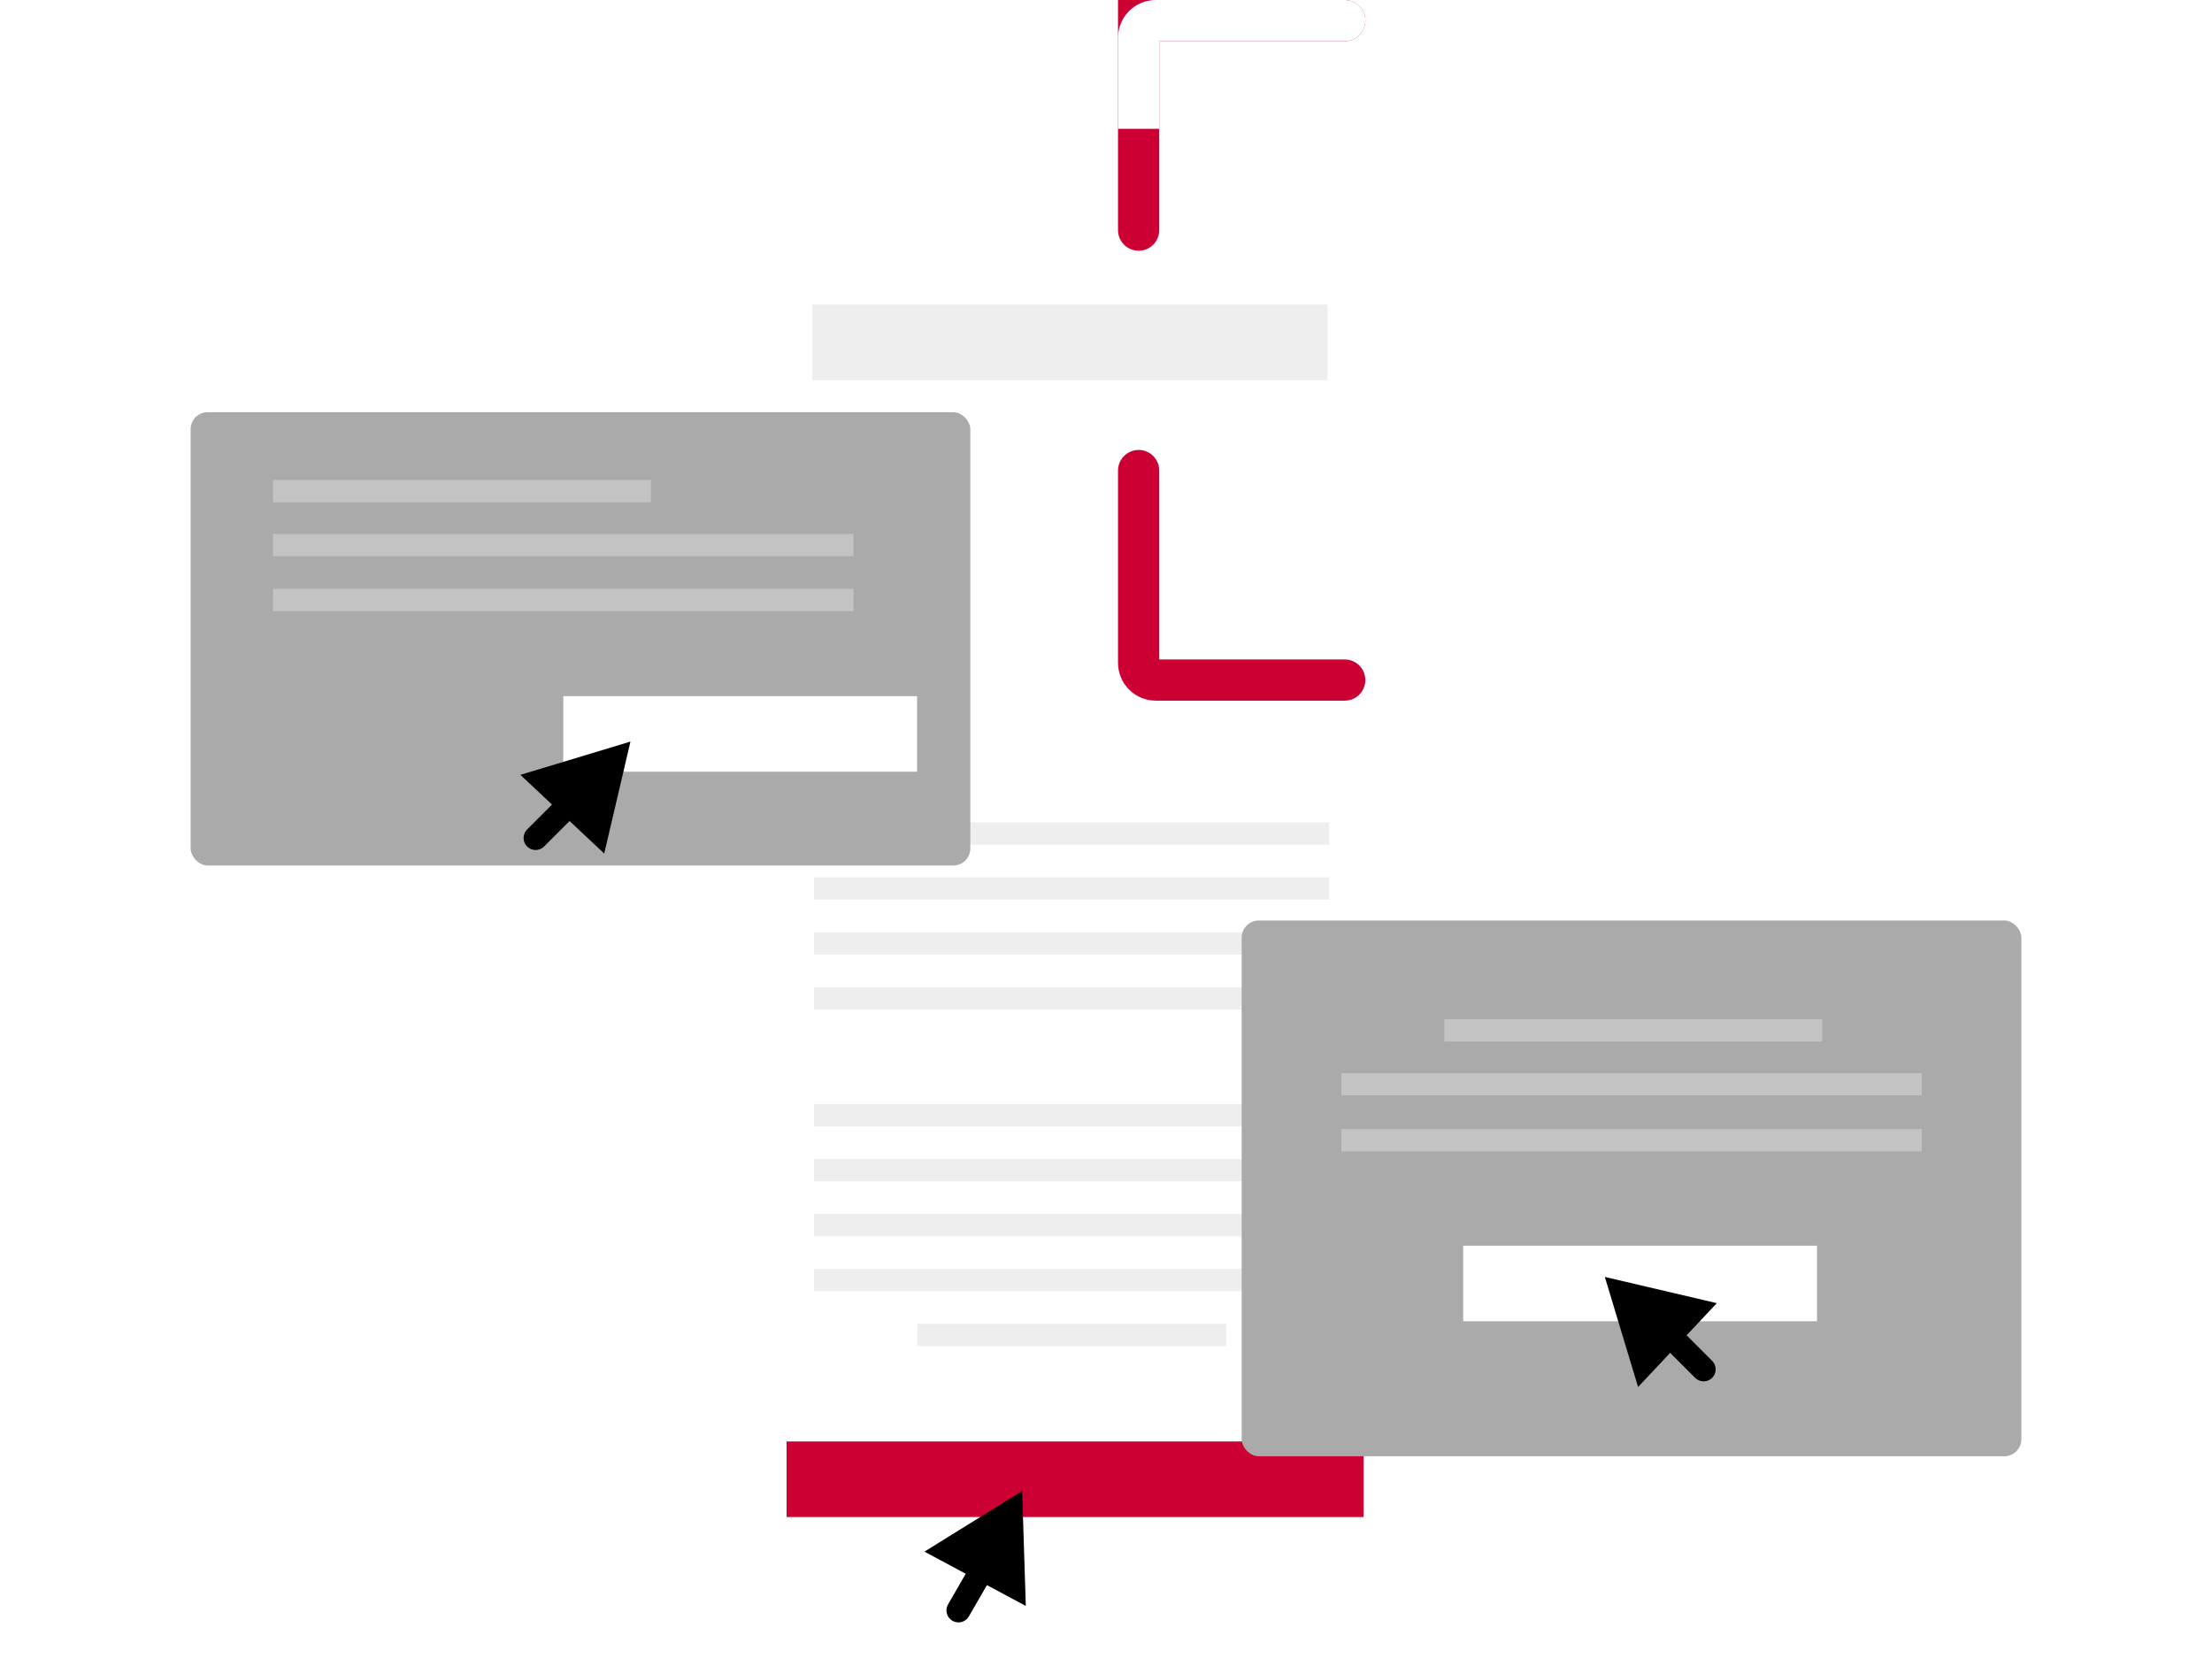 <svg width="644" height="485" viewBox="0 0 644 485" fill="none" xmlns="http://www.w3.org/2000/svg">
<rect x="197.5" y="37" width="228" height="440" rx="5" fill="white"/>
<path d="M229 419.688H397V441.688H229V419.688Z" fill="#CC0033"/>
<path d="M267 388.688H357" stroke="#EEEEEE" stroke-width="6.5"/>
<path d="M237 290.688H387" stroke="#EEEEEE" stroke-width="6.5"/>
<path d="M237 372.688H387" stroke="#EEEEEE" stroke-width="6.5"/>
<path d="M237 274.688H387" stroke="#EEEEEE" stroke-width="6.5"/>
<path d="M237 356.688H387" stroke="#EEEEEE" stroke-width="6.5"/>
<path d="M237 242.688H387" stroke="#EEEEEE" stroke-width="6.5"/>
<path d="M237 324.688H387" stroke="#EEEEEE" stroke-width="6.5"/>
<path d="M237 258.688H387" stroke="#EEEEEE" stroke-width="6.5"/>
<path d="M237 340.688H387" stroke="#EEEEEE" stroke-width="6.5"/>
<path d="M236.5 99.688H386.5" stroke="#EEEEEE" stroke-width="22"/>
<g filter="url(#filter0_d_1094_7967)">
<rect x="55.5" y="116" width="227" height="132" rx="5" fill="#AAAAAA"/>
</g>
<g filter="url(#filter1_d_1094_7967)">
<rect x="361.5" y="264" width="227" height="156" rx="5" fill="#AAAAAA"/>
</g>
<rect x="426" y="362.688" width="103" height="22" fill="white"/>
<rect x="164" y="202.688" width="103" height="22" fill="white"/>
<path opacity="0.3" d="M79.5 143H189.5" stroke="white" stroke-width="6.5"/>
<path opacity="0.3" d="M420.5 300H530.5" stroke="white" stroke-width="6.5"/>
<path opacity="0.3" d="M79.5 174.688H248.5" stroke="white" stroke-width="6.5"/>
<path opacity="0.3" d="M79.5 158.688H248.5" stroke="white" stroke-width="6.5"/>
<path opacity="0.3" d="M390.5 332H559.5" stroke="white" stroke-width="6.5"/>
<path opacity="0.3" d="M390.5 315.688H559.5" stroke="white" stroke-width="6.5"/>
<path d="M331.5 67V6H391.5" stroke="#CC0033" stroke-width="12" stroke-linecap="round"/>
<path d="M391.5 12C394.814 12 397.5 9.314 397.5 6C397.5 2.686 394.814 0 391.5 0V6V12ZM331.5 37.5H337.5V11H331.5H325.5V37.5H331.5ZM336.5 6V12H391.5V6V0H336.5V6ZM331.5 11H337.5C337.5 11.552 337.052 12 336.5 12V6V0C330.425 0 325.5 4.925 325.5 11H331.5Z" fill="white"/>
<path d="M331.5 137V193C331.5 195.761 333.739 198 336.5 198H391.5" stroke="#CC0033" stroke-width="12" stroke-linecap="round" stroke-linejoin="round"/>
<path d="M526.5 67V11C526.5 8.239 524.261 6 521.5 6H466.5" stroke="white" stroke-width="12" stroke-linecap="round" stroke-linejoin="round"/>
<path d="M526.5 137V193C526.5 195.761 524.261 198 521.5 198H466.5" stroke="white" stroke-width="12" stroke-linecap="round" stroke-linejoin="round"/>
<path d="M493.525 401.162C494.892 402.529 497.108 402.529 498.475 401.162C499.842 399.796 499.842 397.579 498.475 396.213L496 398.688L493.525 401.162ZM482 384.688L479.525 387.162L493.525 401.162L496 398.688L498.475 396.213L484.475 382.213L482 384.688Z" fill="black"/>
<path d="M467.228 371.782L499.824 379.417L476.913 403.829L467.228 371.782Z" fill="black"/>
<path d="M153.461 241.506C152.095 242.872 152.095 245.089 153.461 246.455C154.828 247.822 157.044 247.822 158.411 246.455L155.936 243.98L153.461 241.506ZM169.936 229.98L167.461 227.506L153.461 241.506L155.936 243.98L158.411 246.455L172.411 232.455L169.936 229.98Z" fill="black"/>
<path d="M183.549 215.915L175.914 248.512L151.502 225.601L183.549 215.915Z" fill="black"/>
<path d="M276.017 467.118C275.051 468.792 275.624 470.933 277.299 471.899C278.973 472.866 281.113 472.292 282.08 470.618L279.049 468.868L276.017 467.118ZM288.948 451.722L285.917 449.972L276.017 467.118L279.049 468.868L282.08 470.618L291.979 453.472L288.948 451.722Z" fill="black"/>
<path d="M297.591 434.112L298.652 467.575L269.142 451.763L297.591 434.112Z" fill="black"/>
<defs>
<filter id="filter0_d_1094_7967" x="0.5" y="65" width="337" height="242" filterUnits="userSpaceOnUse" color-interpolation-filters="sRGB">
<feFlood flood-opacity="0" result="BackgroundImageFix"/>
<feColorMatrix in="SourceAlpha" type="matrix" values="0 0 0 0 0 0 0 0 0 0 0 0 0 0 0 0 0 0 127 0" result="hardAlpha"/>
<feOffset dy="4"/>
<feGaussianBlur stdDeviation="27.5"/>
<feComposite in2="hardAlpha" operator="out"/>
<feColorMatrix type="matrix" values="0 0 0 0 0 0 0 0 0 0 0 0 0 0 0 0 0 0 0.25 0"/>
<feBlend mode="normal" in2="BackgroundImageFix" result="effect1_dropShadow_1094_7967"/>
<feBlend mode="normal" in="SourceGraphic" in2="effect1_dropShadow_1094_7967" result="shape"/>
</filter>
<filter id="filter1_d_1094_7967" x="306.5" y="213" width="337" height="266" filterUnits="userSpaceOnUse" color-interpolation-filters="sRGB">
<feFlood flood-opacity="0" result="BackgroundImageFix"/>
<feColorMatrix in="SourceAlpha" type="matrix" values="0 0 0 0 0 0 0 0 0 0 0 0 0 0 0 0 0 0 127 0" result="hardAlpha"/>
<feOffset dy="4"/>
<feGaussianBlur stdDeviation="27.5"/>
<feComposite in2="hardAlpha" operator="out"/>
<feColorMatrix type="matrix" values="0 0 0 0 0 0 0 0 0 0 0 0 0 0 0 0 0 0 0.25 0"/>
<feBlend mode="normal" in2="BackgroundImageFix" result="effect1_dropShadow_1094_7967"/>
<feBlend mode="normal" in="SourceGraphic" in2="effect1_dropShadow_1094_7967" result="shape"/>
</filter>
</defs>
</svg>
